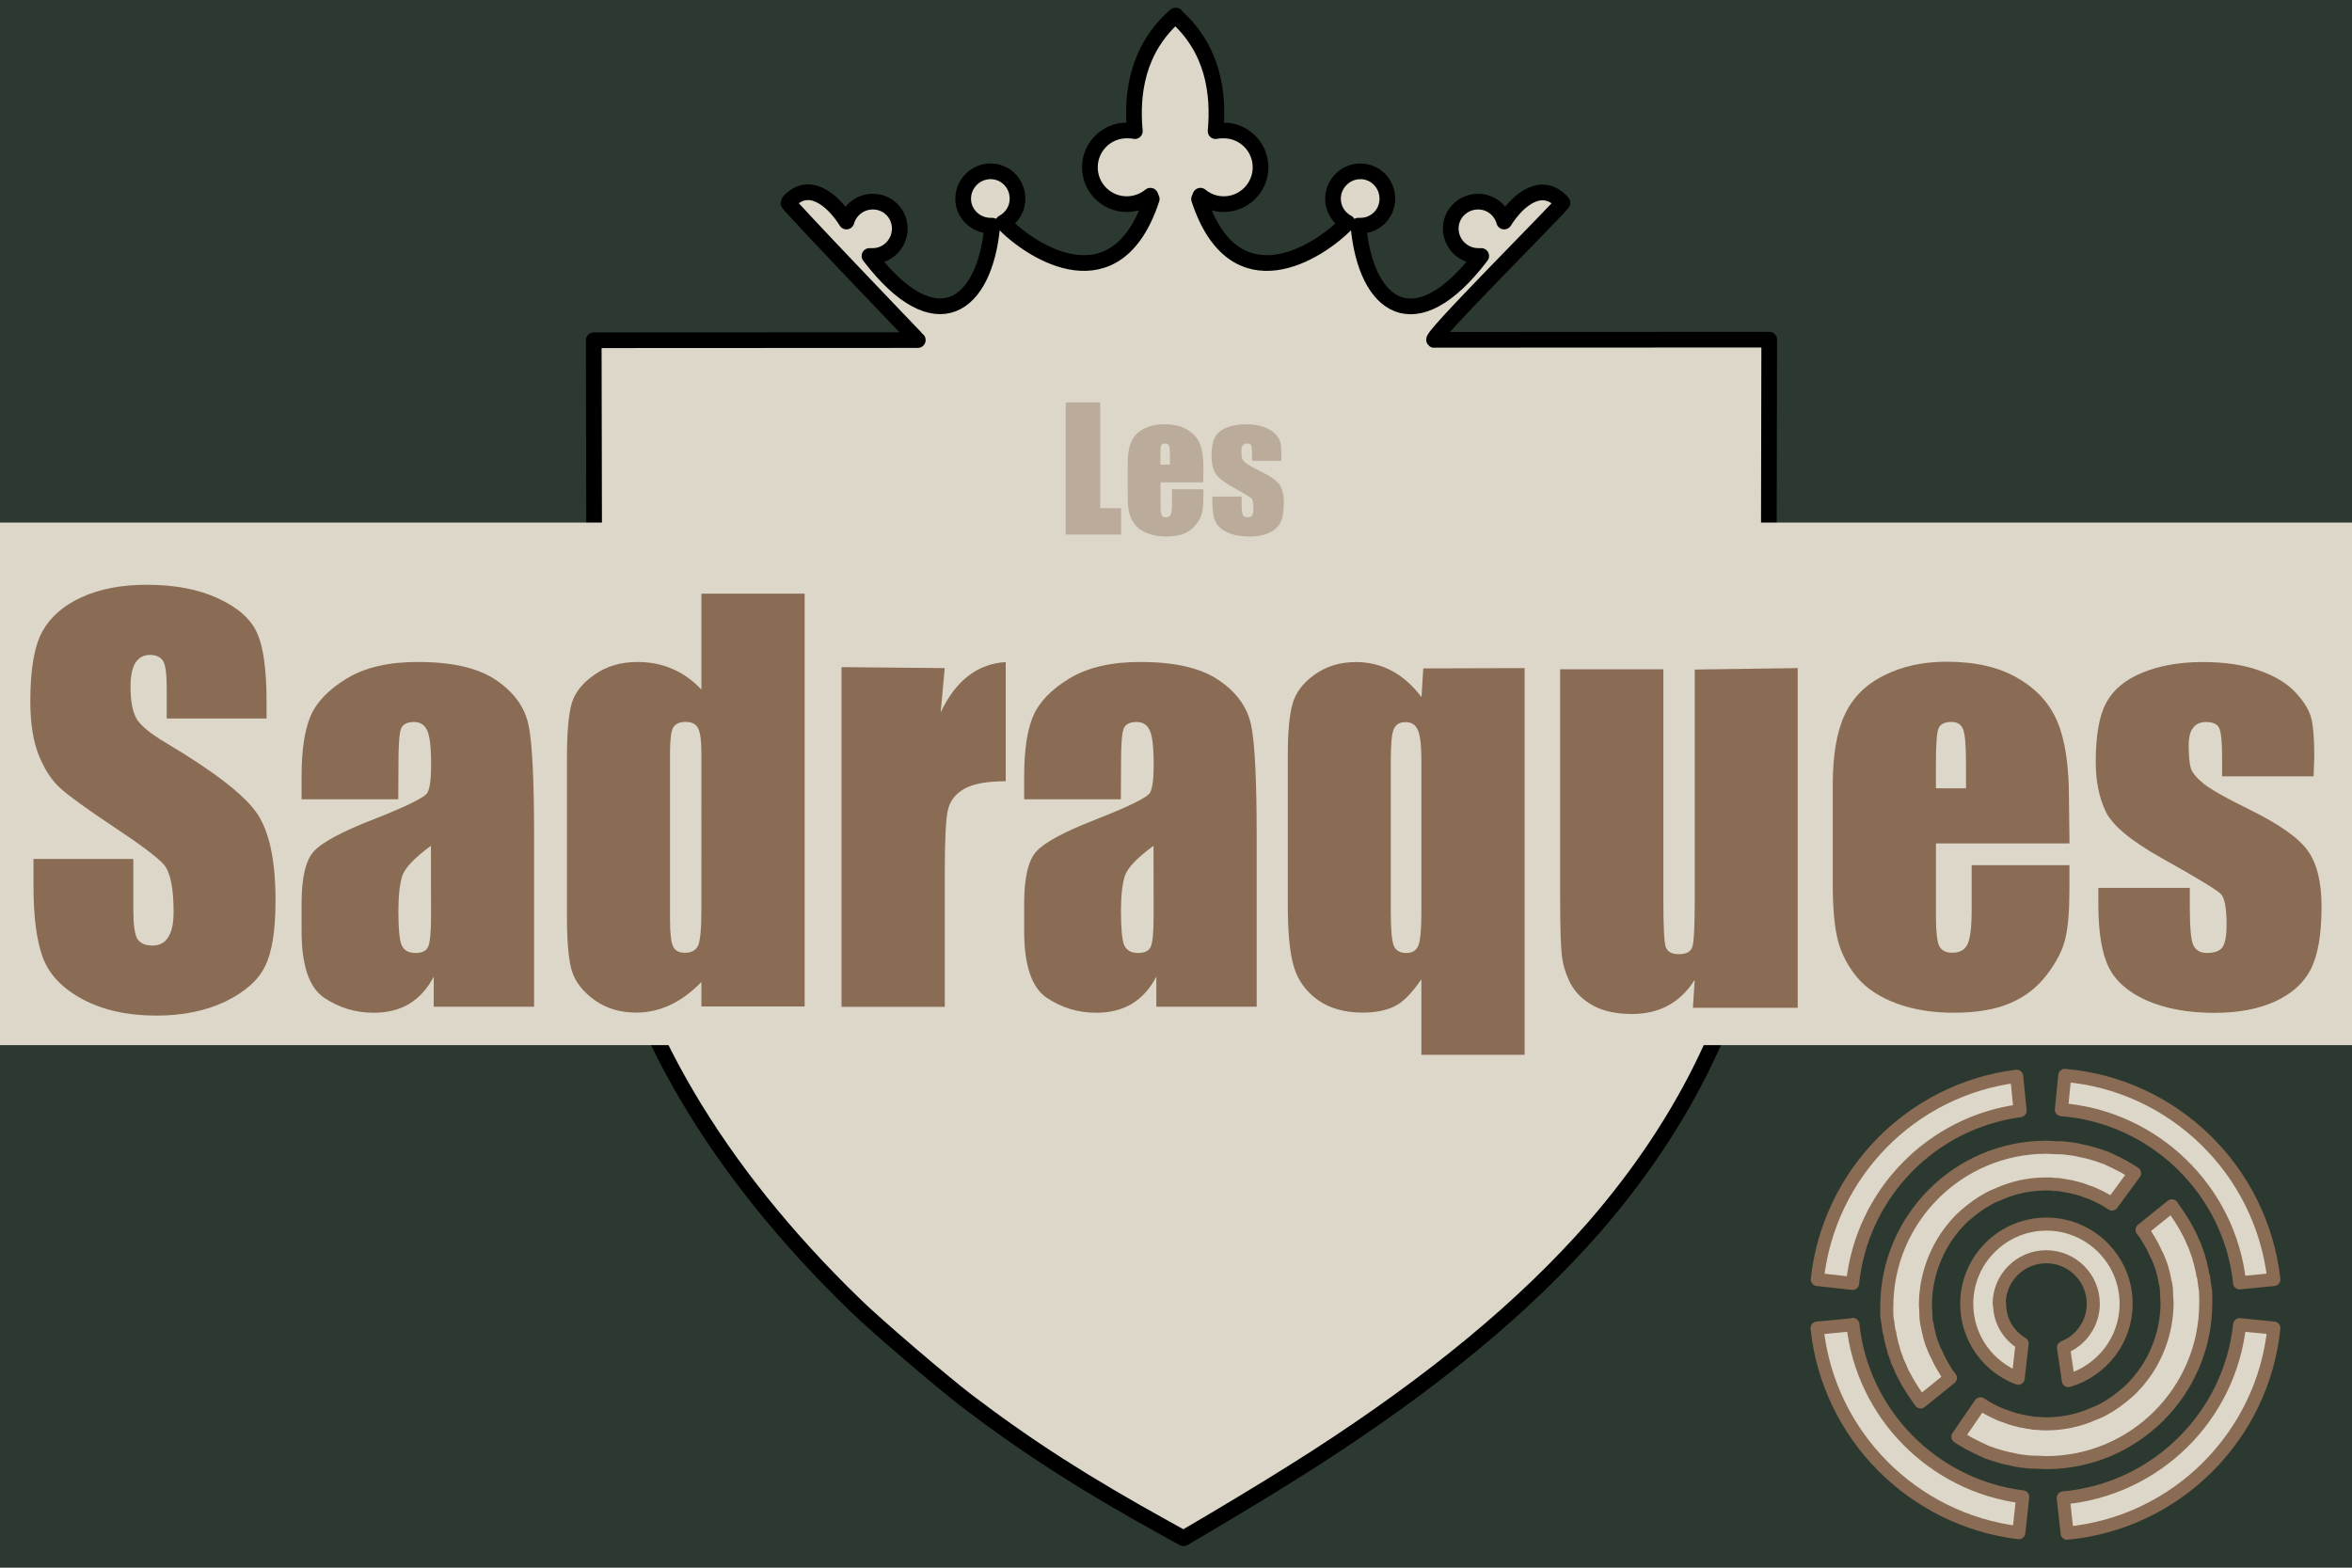 <svg width="900" height="600" version="1.1" xmlns="http://www.w3.org/2000/svg">
 <title>GeoBrol - Drapeau des Sadraques - Mondes de Ji (fictif)</title>
 <style>.f{fill:#2c3930;}.s{fill:#8a6b53;}.h,.t{fill:#dcd7c9;}.t{stroke:#8a6b53;stroke-width:5;stroke-linecap:round;stroke-linejoin:round;stroke-miterlimit:4;stroke-opacity:1}</style>
 <path class="f" d="m900 0h-900v600h900v-600z"/>
 <g class="h">
  <path d="m677 130-0.212 107c-0.212 84.4-0.106 82.1-2.81 99.6-7.26 47.9-28.6 92.3-63.9 133-26.7 30.5-61.4 59.2-107 88.6-12 7.66-21.8 13.7-38.6 23.7l-11.6 6.84-6.73-3.72c-30.8-17-52.7-31-76.1-48.8-9.27-7.07-34.6-28.7-42.7-36.6-53.5-51.8-86.4-108-96.6-164-3.28-18.1-3.18-14.4-3.34-99.4l-0.212-106 124-0.061c0.341 0.317-50-52.1-49.6-52.6 7.42-8.77 16.8-1.59 22.3 7.23 1.22-4.38 5.3-7.62 10.1-7.62 5.74 0 10.3 4.59 10.3 10.3 0 5.74-4.59 10.5-10.3 10.5-0.396 0-0.906 0.044-1.29 0 25.4 33.3 44.2 19.5 47-11.6-0.246 0.016-0.396 0-0.646 0-5.74 0-10.5-4.59-10.5-10.3 0-5.74 4.71-10.5 10.5-10.5s10.3 4.71 10.3 10.5c0 3.98-2.26 7.42-5.55 9.16 11.2 11.6 43.4 32 56.9-9.04 0 0-0.225-0.563-0.517-1.29-2.43 2-5.65 3.23-9.04 3.23-7.77 0-14.1-6.3-14.1-14.1 0-7.77 6.3-14.1 14.1-14.1 1.05 0 2.12 0.041 3.1 0.258-1.34-14.2 0.845-31.3 15.5-44.2 14.6 12.8 16.7 30 15.4 44.2 0.982-0.216 2.05-0.258 3.1-0.258 7.77 0 14.1 6.3 14.1 14.1 0 7.77-6.3 14.1-14.1 14.1-3.39 0-6.48-1.23-8.91-3.23-0.291 0.728-0.517 1.29-0.517 1.29 13.5 41 45.6 20.7 56.8 9.04-3.29-1.75-5.55-5.18-5.55-9.16 0-5.74 4.71-10.5 10.5-10.5 5.74 0 10.3 4.71 10.3 10.5 0 5.74-4.59 10.3-10.3 10.3-0.248 0-0.53 0.016-0.774 0 2.78 31.1 21.6 45 47 11.6-0.385 0.045-0.765 0-1.16 0-5.74 0-10.5-4.71-10.5-10.5 1e-13 -5.74 4.71-10.3 10.5-10.3 4.77 0 8.72 3.24 9.94 7.62 5.53-8.82 14.7-15.8 22.3-7.23 0.491 0.55-53.9 54.6-48.8 52.5zm-227-124h-1e-3z" stroke="#000" stroke-linecap="round" stroke-linejoin="round" stroke-width="6px"/>
  <path d="M0 200h900v200H0z"/>
 </g>
 <g class="s">
  <path d="m102 275h-38.2v-11.7q0-8.2-1.46-10.4t-4.88-2.25q-3.71 0-5.66 3.03-1.86 3.03-1.86 9.18 0 7.91 2.15 11.9 2.05 4 11.6 9.67 27.4 16.3 34.6 26.8t7.13 33.7q0 16.9-4 24.9-3.91 8.01-15.2 13.5-11.3 5.37-26.4 5.37-16.5 0-28.2-6.25-11.6-6.25-15.2-15.9t-3.61-27.4v-10.4h38.2v19.2q0 8.89 1.56 11.4 1.66 2.54 5.76 2.54t6.05-3.22q2.05-3.22 2.05-9.57 0-14-3.81-18.3-3.91-4.3-19.2-14.4-15.3-10.2-20.3-14.7t-8.3-12.7q-3.22-8.11-3.22-20.7 0-18.2 4.59-26.6 4.69-8.4 15-13.1 10.4-4.79 25-4.79 16 0 27.2 5.18 11.3 5.18 14.9 13.1 3.71 7.81 3.71 26.7zm50.4 30.9h-37v-8.69q0-15 3.42-23.1 3.52-8.2 14-14.5t27.1-6.25q20 0 30.2 7.13 10.2 7.03 12.2 17.4 2.05 10.3 2.05 42.4v65h-38.4v-11.5q-3.61 6.93-9.38 10.4-5.66 3.42-13.6 3.42-10.4 0-19-5.76-8.59-5.86-8.59-25.5v-10.6q0-14.6 4.59-19.8t22.8-12.3q19.4-7.62 20.8-10.3t1.37-10.7q0-10.2-1.56-13.2-1.46-3.12-4.98-3.12-4 0-4.98 2.64-0.977 2.54-0.977 13.4zm12.5 17.8q-9.47 6.93-11 11.6-1.46 4.69-1.46 13.5 0 10.1 1.27 13 1.37 2.93 5.27 2.93 3.71 0 4.79-2.25 1.17-2.34 1.17-12.1zm143-96.5v158h-39.5v-9.38q-5.66 5.86-11.9 8.79t-13.1 2.93q-9.18 0-15.9-4.79-6.74-4.88-8.69-11.2-1.86-6.35-1.86-20.7v-60.6q0-14.9 1.86-21.2 1.95-6.25 8.79-10.9 6.84-4.79 16.3-4.79 7.32 0 13.4 2.64 6.15 2.64 11.1 7.91v-36.7zm-39.5 61.1q0-7.13-1.27-9.57-1.17-2.44-4.79-2.44-3.52 0-4.79 2.25-1.17 2.15-1.17 9.77v63.5q0 7.91 1.17 10.4 1.17 2.44 4.49 2.44 3.81 0 5.08-2.73 1.27-2.83 1.27-13.7zm93.1-32.6-1.56 17q8.59-18.3 24.9-19.3v45.6q-10.8 0-15.9 2.93t-6.25 8.2q-1.17 5.18-1.17 24v51.2h-39.5v-130zm67.4 50.2h-37v-8.69q0-15 3.42-23.1 3.52-8.2 14-14.5t27.1-6.25q20 0 30.2 7.13 10.2 7.03 12.2 17.4 2.05 10.3 2.05 42.4v65h-38.4v-11.5q-3.61 6.93-9.38 10.4-5.66 3.42-13.6 3.42-10.4 0-19-5.76-8.59-5.86-8.59-25.5v-10.6q0-14.6 4.59-19.8t22.8-12.3q19.4-7.62 20.8-10.3t1.37-10.7q0-10.2-1.56-13.2-1.46-3.12-4.98-3.12-4 0-4.98 2.64-0.977 2.54-0.977 13.4zm12.5 17.8q-9.47 6.93-11 11.6-1.46 4.69-1.46 13.5 0 10.1 1.27 13 1.37 2.93 5.27 2.93 3.71 0 4.79-2.25 1.17-2.34 1.17-12.1zm142-68v148h-39.5v-28.9q-5.76 8.4-10.6 10.5-4.79 2.25-11.9 2.25-10.4 0-17.2-4.88-6.74-4.88-9.08-12.6-2.34-7.81-2.34-23.8v-57.1q0-13.2 1.76-19.6 1.76-6.54 8.4-11.3 6.74-4.88 15.9-4.88 7.42 0 13.7 3.32t11.4 10.1l0.684-11zm-39.5 35.3q0-8.59-1.37-11.6-1.27-3.03-4.69-3.03-3.32 0-4.49 2.64t-1.17 12v57.7q0 10.4 1.17 13.3 1.17 2.73 4.79 2.73 3.42 0 4.59-2.83 1.17-2.93 1.17-12.6zm144-35.3v130h-40.1l0.684-10.7q-4.1 6.54-10.2 9.86-5.96 3.22-13.8 3.22-8.89 0-14.7-3.12t-8.69-8.3q-2.73-5.18-3.42-10.7-0.684-5.66-0.684-22.4v-87.4h39.5v88.2q0 15.1 0.879 18 0.977 2.83 5.08 2.83 4.39 0 5.18-2.93 0.879-2.93 0.879-18.8v-87.2zm104 67.1h-51.1v28q0 8.79 1.27 11.3t4.88 2.54q4.49 0 5.96-3.32 1.56-3.42 1.56-13.1v-17.1h37.4v9.57q0 12-1.56 18.5-1.46 6.45-7.03 13.8t-14.2 11q-8.5 3.61-21.4 3.61-12.5 0-22.1-3.61t-14.9-9.86q-5.27-6.35-7.32-13.9-2.05-7.62-2.05-22.1v-37.8q0-17 4.59-26.8 4.59-9.86 15-15 10.4-5.27 24-5.27 16.6 0 27.3 6.35 10.8 6.25 15.1 16.7 4.39 10.4 4.39 29.2zm-39.6-21.1v-9.47q0-10.1-1.07-13t-4.39-2.93q-4.1 0-5.08 2.54-0.977 2.44-0.977 13.4v9.47zm133-4.59h-35v-7.03q0-8.98-1.07-11.3-0.977-2.44-5.08-2.44-3.32 0-4.98 2.25-1.66 2.15-1.66 6.54 0 5.96 0.781 8.79 0.879 2.73 4.98 6.05 4.2 3.32 17.1 9.67 17.2 8.4 22.6 15.8t5.37 21.6q0 15.8-4.1 23.9-4.1 8.01-13.8 12.4-9.57 4.3-23.1 4.3-15 0-25.8-4.69-10.6-4.69-14.6-12.7t-4-24.2v-6.25h35v8.2q0 10.4 1.27 13.6 1.37 3.12 5.27 3.12 4.2 0 5.86-2.05 1.66-2.15 1.66-8.89 0-9.28-2.15-11.6-2.25-2.34-22.9-13.9-17.4-9.77-21.2-17.7-3.81-8.01-3.81-18.9 0-15.5 4.1-22.9 4.1-7.42 13.9-11.4 9.86-4 22.9-4 12.9 0 21.9 3.32 9.08 3.22 13.9 8.59 4.88 5.37 5.86 9.96 1.07 4.59 1.07 14.4z" aria-label="Sadraques"/>
  <path d="m421 154v40.5h8v10.1h-21.2v-50.6zm39.4 30.6h-16.3v8.97q0 2.81 0.406 3.62t1.56 0.812q1.44 0 1.91-1.06 0.5-1.09 0.5-4.19v-5.47h12v3.06q0 3.84-0.5 5.91-0.469 2.06-2.25 4.41t-4.53 3.53q-2.72 1.16-6.84 1.16-4 0-7.06-1.16t-4.78-3.16q-1.69-2.03-2.34-4.44-0.656-2.44-0.656-7.06v-12.1q0-5.44 1.47-8.56 1.47-3.16 4.81-4.81 3.34-1.69 7.69-1.69 5.31 0 8.75 2.03 3.47 2 4.84 5.34 1.41 3.31 1.41 9.34zm-12.7-6.75v-3.03q0-3.22-0.344-4.16t-1.41-0.938q-1.31 0-1.62 0.812-0.312 0.781-0.312 4.28v3.03zm42.6-1.47h-11.2v-2.25q0-2.88-0.344-3.62-0.312-0.781-1.62-0.781-1.06 0-1.59 0.719-0.531 0.688-0.531 2.09 0 1.91 0.25 2.81 0.281 0.875 1.59 1.94 1.34 1.06 5.47 3.09 5.5 2.69 7.22 5.06t1.72 6.91q0 5.06-1.31 7.66-1.31 2.56-4.41 3.97-3.06 1.38-7.41 1.38-4.81 0-8.25-1.5-3.41-1.5-4.69-4.06t-1.28-7.75v-2h11.2v2.62q0 3.34 0.406 4.34 0.438 1 1.69 1 1.34 0 1.88-0.656 0.531-0.688 0.531-2.84 0-2.97-0.688-3.72-0.719-0.75-7.34-4.44-5.56-3.12-6.78-5.66-1.22-2.56-1.22-6.06 0-4.97 1.31-7.31 1.31-2.38 4.44-3.66 3.16-1.28 7.31-1.28 4.12 0 7 1.06 2.91 1.03 4.44 2.75 1.56 1.72 1.88 3.19 0.344 1.47 0.344 4.59z" opacity=".4" aria-label="Les"/>
 </g>
 <g class="t">
  <path d="m765 499c0-9.93 8.06-18 18-18 9.93 0 18 8.06 18 18 0 7.49-4.68 14.1-11.4 16.7l1.87 12.7c12.7-3.75 22.1-15.4 22.1-29.4 0-16.9-13.7-30.5-30.5-30.5s-30.5 13.7-30.5 30.5c0 13.1 8.24 24.2 19.7 28.5l1.5-13.3c-5.25-3.18-8.62-8.62-8.62-15.2z"/>
  <path d="m722 503c0 0.562 0 1.31 0.188 1.87 0 0.375 0 0.749 0.187 1.12 0 0.562 0.188 1.12 0.188 1.69 0 0.374 0.187 0.749 0.187 1.12 0 0.562 0.187 1.12 0.375 1.5 0 0.374 0.187 0.749 0.187 1.31 0.187 0.562 0.187 0.937 0.375 1.5 0.187 0.937 0.374 1.87 0.749 2.81 0 0.374 0.188 0.562 0.188 0.936 0.187 0.563 0.374 1.12 0.562 1.69 0.187 0.374 0.187 0.562 0.374 0.937 0.188 0.562 0.375 1.12 0.562 1.69 0.188 0.187 0.188 0.562 0.375 0.749 0.188 0.562 0.562 1.12 0.75 1.69 0 0.187 0.187 0.374 0.187 0.562 0.375 0.562 0.562 1.31 0.937 1.87 1.87 3.75 4.12 7.12 6.56 10.5l11.4-9.18c-0.749-0.937-1.5-1.87-2.06-3-1.31-2.06-2.44-4.12-3.37-6.37 0 0 0-0.188-0.187-0.188-0.562-1.12-0.937-2.25-1.31-3.18 0-0.187 0-0.187-0.187-0.375-0.749-2.25-1.31-4.5-1.69-6.74 0-0.187 0-0.375-0.188-0.562-0.187-1.12-0.374-2.25-0.374-3.37v-0.562c0-1.12-0.188-2.44-0.188-3.56 0-9.56 3-18.5 7.87-25.9 2.06-3 4.5-6 7.31-8.43 2.81-2.44 5.81-4.68 8.99-6.37 1.31-0.75 2.62-1.31 4.12-1.87 2.06-0.937 4.31-1.69 6.37-2.25 1.5-0.375 3-0.75 4.5-0.937 2.25-0.375 4.68-0.562 7.12-0.562 1.12 0 2.06 0 3 0.187h0.749c0.937 0 1.87 0.188 2.81 0.375h0.187c0.937 0.187 2.06 0.375 3 0.562 0.187 0 0.375 0 0.562 0.188 0.937 0.187 1.87 0.374 2.81 0.749h0.188c0.937 0.375 2.06 0.749 3 1.12h0.187c0.937 0.375 1.87 0.75 3 1.31 2.06 0.937 3.94 2.06 5.62 3.18l8.62-11.8c-1.12-0.75-2.25-1.5-3.37-2.06-0.187-0.188-0.375-0.188-0.562-0.375-2.44-1.31-4.87-2.44-7.31-3.56-0.188 0-0.375-0.187-0.75-0.187-1.31-0.562-2.62-0.937-3.93-1.31-1.31-0.374-2.62-0.749-3.75-0.937-0.374 0-0.562-0.187-0.937-0.187-1.31-0.375-2.62-0.562-3.93-0.749h-0.188c-1.31-0.188-2.62-0.375-3.93-0.375h-0.937c-1.31 0-2.81-0.188-4.12-0.188-33.7 0-61.1 27.4-61.1 61.1v3-0.188z"/>
  <path d="m844 496v-0.937c0-0.562 0-1.31-0.188-1.87 0-0.375 0-0.75-0.187-1.12 0-0.562-0.187-1.12-0.187-1.69 0-0.375-0.188-0.749-0.188-1.12 0-0.562-0.187-1.12-0.374-1.5 0-0.375-0.188-0.749-0.188-1.31-0.187-0.562-0.187-0.936-0.374-1.5-0.188-0.937-0.375-1.87-0.75-2.81 0-0.375-0.187-0.562-0.187-0.937-0.188-0.562-0.375-1.12-0.562-1.69-0.188-0.375-0.188-0.562-0.375-0.937-0.188-0.562-0.375-1.12-0.562-1.69-0.188-0.188-0.188-0.562-0.375-0.75-0.187-0.562-0.562-1.12-0.749-1.69 0-0.187-0.188-0.375-0.188-0.562-0.375-0.562-0.562-1.31-0.937-1.87-1.87-3.75-4.12-7.12-6.56-10.5l-11.4 9.18c0.75 0.937 1.5 1.87 2.06 3 1.31 2.06 2.44 4.12 3.37 6.37 0 0 0 0.187 0.187 0.187 0.562 1.12 0.937 2.25 1.31 3.19 0 0.187 0 0.187 0.187 0.374 0.75 2.25 1.31 4.5 1.69 6.75 0 0.187 0 0.374 0.188 0.562 0.187 1.12 0.375 2.25 0.375 3.37v0.562c0 1.12 0.187 2.44 0.187 3.56 0 9.56-3 18.6-7.87 25.9-2.06 3-4.5 6-7.31 8.43-2.81 2.44-5.81 4.68-8.99 6.37-1.31 0.749-2.62 1.31-4.12 1.87-2.06 0.937-4.31 1.69-6.37 2.25-1.5 0.375-3 0.749-4.5 0.937-2.25 0.374-4.68 0.562-7.12 0.562-1.12 0-2.06 0-3-0.188h-0.75c-0.937 0-1.87-0.187-2.81-0.374h-0.188c-0.937-0.188-2.06-0.375-3-0.562-0.187 0-0.374 0-0.562-0.188-0.937-0.187-1.87-0.375-2.81-0.749h-0.188c-0.936-0.375-2.06-0.75-3-1.12h-0.188c-0.937-0.375-1.87-0.75-3-1.31-2.06-0.937-3.93-2.06-5.62-3.18l-8.62 12.6c1.12 0.75 2.25 1.5 3.37 2.06 0.187 0.188 0.375 0.188 0.562 0.375 2.44 1.31 4.87 2.44 7.31 3.56 0.188 0 0.375 0.187 0.75 0.187 1.31 0.562 2.62 0.937 3.94 1.31 1.31 0.375 2.62 0.749 3.75 0.937 0.375 0 0.562 0.187 0.937 0.187 1.31 0.375 2.62 0.562 3.93 0.75h0.188c1.31 0.187 2.62 0.374 3.94 0.374h0.936c1.31 0 2.81 0.188 4.12 0.188 33.7 0 61.1-27.4 61.1-61.1v-2.62z"/>
  <path d="m857 491 13.1-1.31c-4.68-41.8-38.4-74.6-80-78.1l-1.31 13.1c35.6 2.81 64.5 30.9 68.2 66.3z"/>
  <path d="m773 425-1.31-13.1c-40.3 5.06-71.9 37.3-76.3 77.8l13.5 1.5c3.56-34.3 30.2-61.6 64.1-66.1z"/>
  <path d="m857 507c-3.75 35.2-32 63.1-67.5 66.3l1.5 13.5c41.8-3.94 74.9-37.1 79.1-78.5l-13.1-1.31z"/>
  <path d="m709 507-13.7 1.31c4.31 41 36.7 73.4 77.2 78.3l1.5-13.7c-34.3-4.31-61.3-31.7-65-66z"/>
 </g>
</svg>
